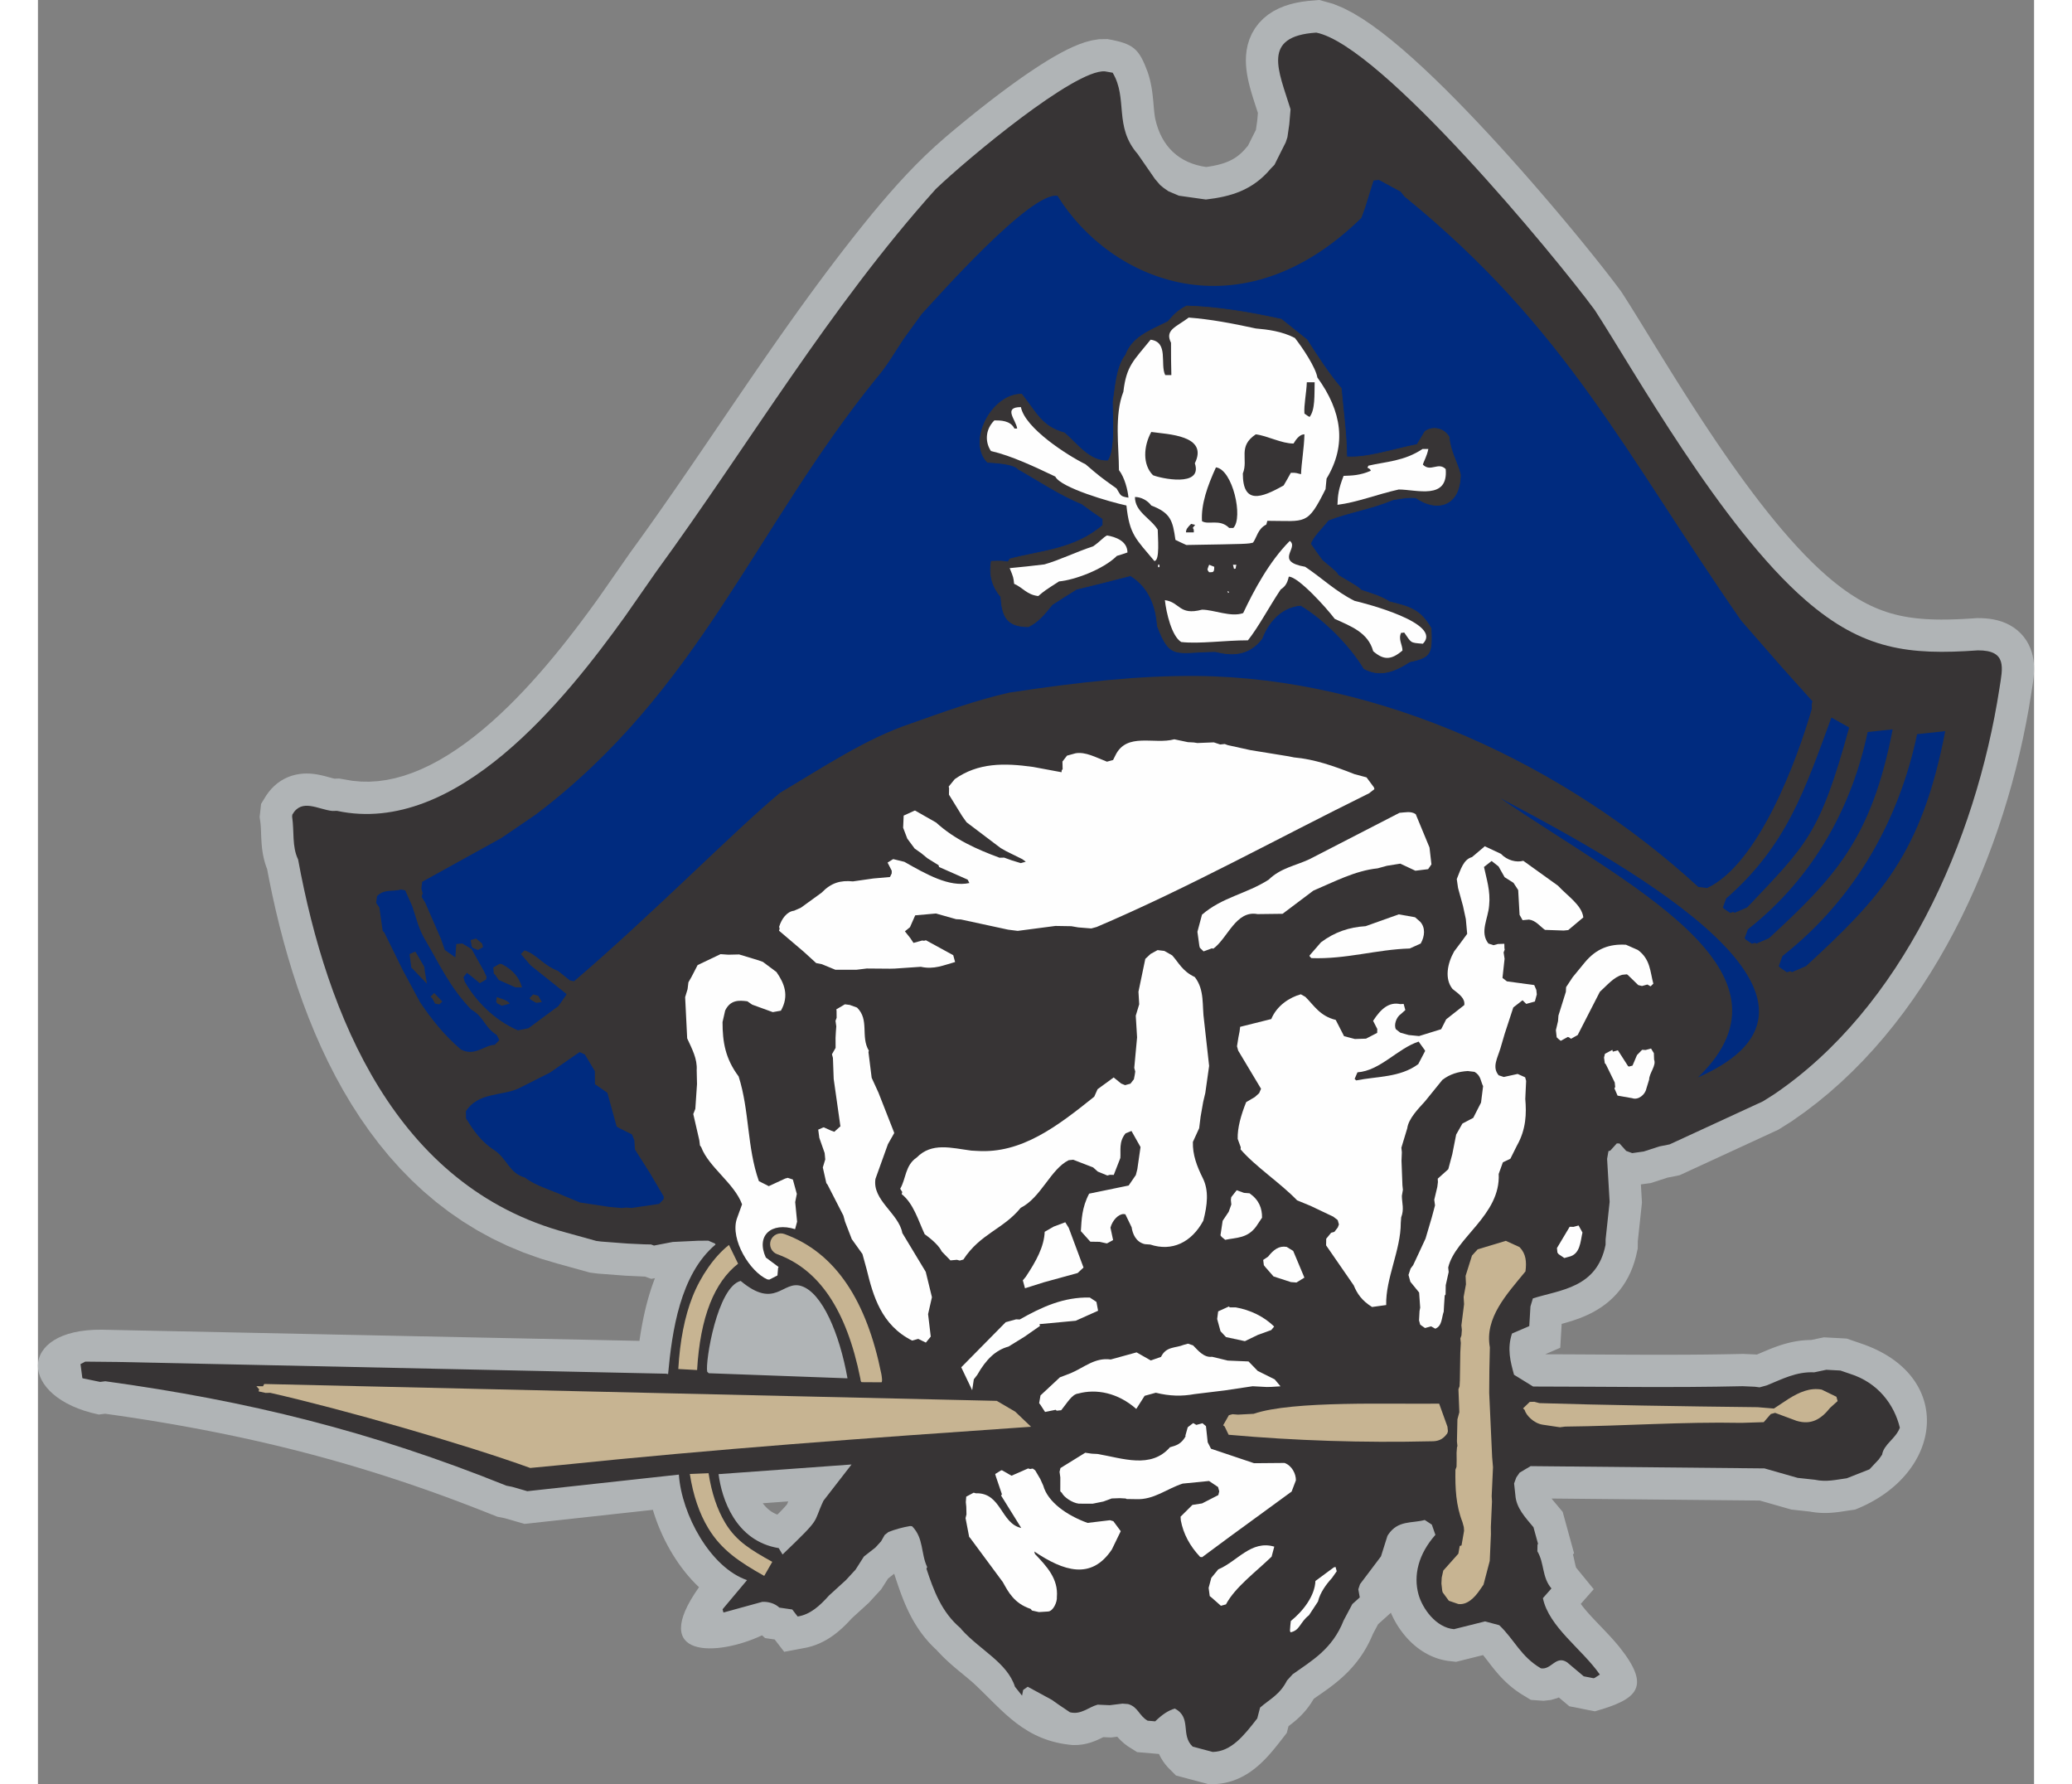 <?xml version="1.0" encoding="UTF-8"?>
<!DOCTYPE svg PUBLIC "-//W3C//DTD SVG 1.1//EN" "http://www.w3.org/Graphics/SVG/1.1/DTD/svg11.dtd">
<!-- Creator: CorelDRAW -->
<svg xmlns="http://www.w3.org/2000/svg" xml:space="preserve" width="7.848in" height="6.757in" version="1.1" style="shape-rendering:geometricPrecision; text-rendering:geometricPrecision; image-rendering:optimizeQuality; fill-rule:evenodd; clip-rule:evenodd"
viewBox="0 0 7847.73 7013.75"
 xmlns:xlink="http://www.w3.org/1999/xlink"
 xmlns:xodm="http://www.corel.com/coreldraw/odm/2003">
 <rect x="0" y="0" width="7847.73" height="7013.75" fill="#808080" stroke="none"/>
 <defs>
  <style type="text/css">
   <![CDATA[
    .str0 {stroke:#373435;stroke-width:3.02;stroke-miterlimit:2.613}
    .fil2 {fill:#FEFEFE}
    .fil1 {fill:#373435}
    .fil3 {fill:#C7B492}
    .fil0 {fill:#B0B4B6}
    .fil4 {fill:#002B7F}
    .fil5 {fill:#C7B492;fill-rule:nonzero}
   ]]>
  </style>
 </defs>
 <g id="Layer_x0020_1">
  <g id="_2008383214880">
   <path class="fil0" d="M4796.29 443.94l-2.58 30.39 -5.22 35.92 -0.2 0.61 -14.62 28.98 -16.73 33.54 -3.29 3.36 -8.35 9.76 -4.36 4.81 -4.32 4.48 -4.29 4.2 -4.31 3.95 -4.3 3.72 -4.26 3.45 -4.29 3.27 -4.33 3.09 -4.31 2.88 -4.42 2.76 -4.48 2.62 -4.57 2.5 -4.63 2.35 -4.75 2.25 -4.92 2.17 -5.06 2.08 -5.18 1.97 -5.31 1.87 -5.47 1.79 -5.71 1.72 -5.88 1.64 -6.02 1.55 -6.24 1.47 -6.46 1.41 -6.57 1.32 -6.78 1.25 -7.03 1.18 -7.19 1.12 -7.12 1c-105.91,-14.95 -175.65,-80.19 -199.83,-188.37l-1.19 -6.3 -1.1 -6.88 -1 -7.38 -0.92 -7.92 -0.87 -8.61 -0.85 -9.16 -0.84 -9.65 -0.9 -10.32 -1.01 -10.94 -1.18 -11.53 -1.43 -12.15 -1.76 -12.7 -2.17 -13.31 -2.7 -13.83 -3.28 -14.28 -4.02 -14.78 -4.84 -15.19c-34.03,-91.67 -54.98,-111.35 -157.97,-129.47l-33.12 0.54 -29.05 4.68 -26.18 7.06 -24.68 8.73 -24.02 10.12 -23.87 11.36 -24.03 12.54 -24.34 13.64 -24.74 14.69 -25.13 15.65 -25.49 16.52 -25.8 17.3 -26.09 18.03 -26.27 18.64 -26.39 19.16 -26.42 19.59 -26.36 19.92 -26.19 20.14 -25.93 20.27 -25.58 20.3 -25.13 20.22 -24.56 20.03 -23.9 19.75 -23.15 19.36 -22.3 18.89c-107.7,92.4 -195.95,190.18 -286.92,300.04l-37.56 46.3 -37.02 46.54 -36.51 46.77 -36.02 46.96 -35.6 47.16 -35.18 47.32 -34.8 47.48 -34.45 47.61 -34.12 47.73 -33.84 47.81 -33.58 47.9 -33.37 47.97 -33.16 48.03 -33 48.05 -32.86 48.07 -32.77 48.06 -32.69 48.05 -32.66 48.01 -32.64 47.96 -32.68 47.9 -32.72 47.83 -32.8 47.7 -32.91 47.6 -33.06 47.47 -33.22 47.33 -33.43 47.16 -33.66 46.99 -34.84 48.05 -123.31 176.88 -21.54 29.81 -23.01 31.39 -24 32.23 -24.98 32.92 -25.91 33.46 -26.81 33.82 -27.68 34.04 -28.53 34.11 -29.31 34.01 -30.06 33.75 -30.76 33.33 -31.43 32.75 -32.04 32.02 -32.6 31.12 -33.1 30.06 -33.56 28.85 -33.94 27.51 -34.25 25.98 -34.49 24.33 -34.67 22.53 -34.77 20.61 -34.78 18.57 -34.71 16.42 -34.61 14.19 -34.42 11.88 -34.19 9.51 -33.97 7.09 -33.77 4.64 -33.62 2.14 -33.58 -0.43 -33.67 -3.08 -51.14 -8.85 -19.33 0.45 -1.38 -0.31 -3.27 -0.78 -3.81 -0.97 -4.31 -1.15 -4.94 -1.36 -5.51 -1.52 -5.95 -1.63 -6.46 -1.72 -7.05 -1.8 -7.62 -1.81 -8.23 -1.78 -8.82 -1.66 -9.61 -1.51 -10.33 -1.2 -11.04 -0.81 -11.9 -0.26 -12.78 0.45 -13.61 1.4 -14.18 2.49 -14.61 3.77 -15.04 5.25 -14.92 6.8 -14.44 8.21 -13.71 9.59 -12.76 10.74 -11.64 11.73 -10.37 12.31 -9.15 12.77 -20.78 33.76 -3.4 30.69 -0.22 1.97 -0.13 1.22 -0.08 0.66 -1.95 17.08 2.85 20.36 0.42 3.48 0.39 3.68 0.34 3.86 0.32 4.07 0.28 4.23 0.26 4.44 0.23 4.7 0.23 4.92 0.2 5.04 0.21 5.21 0.2 5.47 0.23 5.75 0.25 5.87 0.29 6.06 0.34 6.36 0.43 6.61 0.51 6.7 0.61 6.98 0.75 7.26 0.9 7.35 1.05 7.58 1.28 7.91 1.49 8.11 1.76 8.29 2 8.38 2.31 8.58 2.65 8.77 3.01 8.91 3.36 8.94 0.24 0.58 8.63 44.88 12.44 59.85 13.5 60.1 14.61 60.25 15.77 60.32 17 60.27 18.27 60.14 19.59 59.91 20.99 59.58 22.43 59.15 23.94 58.62 25.5 58 27.14 57.28 28.82 56.43 30.57 55.5 32.39 54.46 34.3 53.31 36.24 52.04 38.26 50.65 40.33 49.12 42.48 47.5 44.68 45.71 46.91 43.79 49.2 41.74 51.53 39.54 53.89 37.2 56.26 34.7 58.64 32.06 61.01 29.29 63.4 26.4 65.78 23.37 66.08 19.64 128.42 35.57 31.12 3.96 85.59 6.52 23.6 1.77 69.82 3.25 6.44 0.12 24.83 9.11 14.53 -2.79 -3.08 7.83 -7.18 19.78 -6.64 19.79 -6.15 19.84 -5.68 19.85 -5.23 19.8 -4.81 19.71 -4.43 19.63 -4.06 19.53 -3.73 19.38 -3.42 19.22 -3.13 19.06 -2.85 18.83 -0.6 4.24 -2113.96 -43.85c-334.79,-3.41 -330.35,267.24 -11.58,333.44l24.76 -3.14 35.23 4.95 51.18 7.5 50.74 7.76 50.34 8.03 49.95 8.3 49.58 8.59 49.25 8.88 48.94 9.19 48.66 9.49 48.38 9.82 48.14 10.15 47.93 10.5 47.75 10.84 47.58 11.21 47.44 11.57 47.33 11.97 47.25 12.35 47.18 12.75 47.13 13.16 47.13 13.59 47.14 14.01 47.16 14.46 47.24 14.91 47.32 15.38 47.44 15.85 47.57 16.33 47.73 16.82 47.92 17.34 48.13 17.84 48.36 18.37 48.61 18.91 60.16 23.95 28.66 5.67 78.27 22.54 504.82 -55.23 2.02 6.93 6.25 19.33 6.84 19.22 7.36 19.06 7.92 18.94 8.47 18.8 9.01 18.6 9.53 18.38 10.06 18.14 10.61 17.92 11.15 17.61 11.64 17.25 12.19 16.91 12.77 16.57 13.34 16.13 13.88 15.66 14.48 15.18 13.82 13.41c-201.39,283.62 73.15,271.91 247.72,189.16l12.15 10.85 37.6 5.46 37.4 48.54 89.88 -16.98 17.33 -4.53 16.65 -5.6 15.78 -6.47 14.9 -7.2 14.05 -7.79 13.2 -8.27 12.39 -8.6 11.6 -8.84 10.87 -8.95 10.2 -9.02 9.68 -9.07 9.17 -9.07 8.68 -8.96 8.24 -8.83 3.32 -3.67 66.55 -60.64 48.8 -53.03 27.27 -42.73 23.88 -18.64 9.22 27.94 2.77 8.29 2.85 8.42 2.94 8.54 3.02 8.62 3.15 8.8 3.27 8.89 3.37 8.94 3.51 9.05 3.69 9.19 3.82 9.21 3.99 9.27 4.19 9.39 4.39 9.44 4.58 9.46 4.81 9.51 5.03 9.53 5.29 9.59 5.56 9.61 5.82 9.59 6.09 9.57 6.4 9.56 6.68 9.49 7.01 9.44 7.31 9.37 7.67 9.31 8 9.2 8.35 9.07 8.67 8.92 9.03 8.78 6.74 6.18 1.62 2.26 5.85 5.85 6.53 6.99 9.15 9.36 9.14 8.97 9.1 8.59 8.99 8.21 8.9 7.9 8.78 7.6 8.58 7.28 8.38 7 8.2 6.78 7.93 6.5 7.64 6.27 7.39 6.08 7.1 5.89 6.76 5.68 6.42 5.5 6.03 5.28 5.65 5.1c113.89,106.42 196.82,223.77 387,240.11l20.03 -0.34 18.88 -2.14 17.27 -3.55 15.39 -4.42 13.39 -4.81 11.63 -4.83 9.85 -4.55 8.07 -3.93 5.09 -2.54 30.53 1.34 24.73 -3.04 5.62 6.36 9.78 9.95 11.82 10.54 13.82 10.48 36.81 23.21 86.12 7.33 1.01 2.35 6.63 12.83 7.83 12.74 9.04 12.49 10.19 11.98 31.96 32.18 131.01 34.84 29.65 -1.48 13.05 -1.31 12.91 -1.98 12.7 -2.61 12.41 -3.23 12.01 -3.76 11.58 -4.26 11.29 -4.74 10.88 -5.19 10.39 -5.49 9.87 -5.76 9.53 -6.03 9.15 -6.29 8.71 -6.41 8.33 -6.55 8.06 -6.72 7.7 -6.81 7.35 -6.81 7.09 -6.89 6.86 -6.93 6.62 -6.96 6.38 -6.93 6.21 -6.95 6.08 -6.99 5.9 -6.97 5.74 -6.9 5.6 -6.88 5.51 -6.85 5.43 -6.86 5.3 -6.74 5.21 -6.68 21.09 -27.13 6.95 -26.66 0.38 -0.29 8.06 -6.15 8.86 -6.97 9.57 -7.9 10.08 -8.88 10.43 -9.9 10.59 -11.01 10.62 -12.18 10.41 -13.32 9.99 -14.35 9.12 -14.83 2.61 -2.86 1.85 -1.3 6.63 -4.61 6.88 -4.77 7.08 -4.91 7.29 -5.07 7.48 -5.24 7.72 -5.47 7.9 -5.7 8.01 -5.88 8.14 -6.13 8.31 -6.41 8.41 -6.7 8.5 -6.99 8.53 -7.29 8.65 -7.67 8.68 -8.07 8.63 -8.37 8.57 -8.75 8.55 -9.15 8.47 -9.57 8.32 -9.94 8.21 -10.39 8.06 -10.85 7.85 -11.27 7.6 -11.66 7.35 -12.08 7.1 -12.54 6.79 -12.95 6.45 -13.31 6.13 -13.73 2.65 -6.47 20.6 -38.74 50.26 -45.13 2.62 6.07 4.05 8.72 4.31 8.64 4.57 8.58 4.85 8.55 5.13 8.49 5.43 8.46 5.78 8.46 6.03 8.31 6.35 8.23 6.74 8.22 7.09 8.12 7.39 7.93 7.83 7.85 8.25 7.72 8.66 7.52 9.09 7.3 9.54 7.06 10.05 6.8 10.62 6.51 11.04 6.08 11.59 5.68 12.17 5.2 12.68 4.64 13.16 3.99 13.61 3.29 14.05 2.54 33.54 3.95 106.17 -26.54 0.73 0.88 3.68 4.55 3.78 4.78 3.92 5.02 4.05 5.23 4.21 5.47 4.37 5.68 4.58 5.92 4.77 6.12 5 6.33 5.26 6.53 5.52 6.69 5.79 6.83 6.11 7 6.44 7.1 6.76 7.17 7.12 7.23 7.51 7.28 7.87 7.27 8.27 7.23 8.64 7.15 9.09 7.11 9.43 6.93 9.81 6.78 10.23 6.62 35.02 21.18 49.43 3.57 29.13 -3.23 25.18 -7.2 6.21 -2.74 41.15 34.68 100.33 19.87c170.74,-47.9 221.48,-95.97 96.95,-252.47l-9.17 -11.06 -9.2 -10.69 -9.2 -10.39 -9.18 -10.1 -9.13 -9.84 -9.05 -9.61 -8.9 -9.35 -8.77 -9.16 -8.61 -8.97 -8.38 -8.75 -8.13 -8.56 -7.88 -8.38 -7.56 -8.18 -7.26 -8.01 -6.89 -7.8 -6.51 -7.6 -6.1 -7.37 -5.64 -7.11 -5.18 -6.86 -1.44 -2.01 50.91 -57.73 -69.03 -84.37 -0.07 -0.16 -0.33 -0.89 -0.42 -1.24 -0.51 -1.62 -0.59 -2.05 -0.65 -2.42 -0.69 -2.79 -0.76 -3.23 -0.85 -3.78 -0.93 -4.2 -0.98 -4.55 -1.08 -4.98 -1.17 -5.33 -1.35 -5.89 -1.51 -6.27 -0.78 -3.04 4.38 -4.37 -44.69 -162.62 -23.85 -28.53 -6.14 -7.28 -5.66 -6.74 -5.13 -6.2 -3.08 -3.84 818.76 7.95 124.25 35.44 73.21 7.96 6.61 1.25 14.04 1.99 13.71 1.33 13.33 0.73 12.81 0.18 12.26 -0.27 11.62 -0.65 11.05 -0.92 10.4 -1.14 9.68 -1.24 9.04 -1.3 8.44 -1.28 7.87 -1.24 7.27 -1.13 6.72 -1.01 22.22 -3.07c350.42,-138.1 395.1,-530.18 19.9,-654.22l-52.95 -18.15 -89.77 -4.82 -49.67 10.46 -2.46 -0.01 -10.08 0.25 -9.85 0.53 -9.73 0.78 -9.57 1.04 -9.38 1.26 -9.16 1.47 -8.9 1.64 -8.77 1.82 -8.64 2 -8.31 2.11 -8.12 2.21 -7.98 2.34 -7.8 2.43 -7.48 2.47 -7.25 2.49 -7.19 2.58 -6.96 2.6 -6.67 2.57 -6.59 2.59 -6.45 2.62 -6.24 2.57 -5.98 2.5 -5.83 2.45 -5.73 2.44 -5.6 2.38 -5.34 2.28 -5.2 2.2 -5.08 2.14 -0.88 0.36 -54.81 -2.4 -29.82 0.64 -25.51 0.5 -25.5 0.44 -25.48 0.38 -25.52 0.32 -25.52 0.29 -25.51 0.22 -25.51 0.19 -25.53 0.13 -25.53 0.1 -25.56 0.06 -25.56 0.04 -25.57 -0 -25.6 -0.02 -25.6 -0.05 -25.58 -0.07 -25.63 -0.1 -25.69 -0.11 -51.28 -0.26 -51.39 -0.29 -25.74 -0.15 -25.74 -0.14 -25.75 -0.14 -25.78 -0.13 -25.82 -0.13 -25.83 -0.1 -25.85 -0.1 -25.89 -0.07 -4.47 -0.01 59.29 -25.57 5.6 -93.94 5.83 -1.57 12.42 -3.5 12.79 -3.8 13.13 -4.14 13.54 -4.58 13.81 -5.06 14.09 -5.61 14.33 -6.26 14.57 -6.98 14.74 -7.83 14.74 -8.69 14.69 -9.64 14.62 -10.69 14.35 -11.78 13.99 -12.89 13.47 -14.02 12.86 -15.14 12.07 -16.23 11.19 -17.21 10.22 -18.18 9.21 -19.02 8.15 -19.86 7.06 -20.55 5.99 -21.26 7.18 -31.89 0.29 -28.64 16.27 -151.64 -4.22 -71.56 39.85 -5.61 64.88 -21.04 47.78 -9.53 388.17 -179.01 52.53 -33.11 51.1 -36.03 48.99 -37.41 47.54 -39.15 46.12 -40.83 44.68 -42.41 43.27 -43.93 41.85 -45.36 40.46 -46.72 39.07 -48 37.7 -49.23 36.32 -50.35 34.98 -51.43 33.63 -52.43 32.31 -53.36 30.98 -54.23 29.68 -55.03 28.38 -55.76 27.08 -56.43 25.8 -57.03 24.53 -57.58 23.26 -58.05 22.01 -58.47 20.74 -58.81 19.51 -59.11 18.26 -59.33 17.03 -59.49 15.8 -59.58 14.58 -59.63 13.36 -59.6 12.15 -59.52 10.94 -59.37 9.6 -58.44 1.2 -7.65 1.15 -7.15 1.19 -7.47 1.22 -7.81 1.22 -8.13 1.18 -8.49 1.11 -8.94 0.99 -9.34 0.81 -9.82 0.55 -10.31 0.23 -10.86 -0.22 -11.58 -0.82 -12.25 -1.58 -13.05 -2.53 -13.67 -3.73 -14.5 -5.27 -15.16 -6.9 -15.39 -8.73 -15.32 -10.6 -14.92 -12.34 -13.94 -13.66 -12.54 -14.72 -10.94 -15.46 -9.31 -15.81 -7.59 -15.74 -6.02 -15.7 -4.65 -15.57 -3.49 -15.5 -2.48 -15.4 -1.62 -15.41 -0.87 -18.28 -0.27 -29.79 2 -23.45 1.35 -22.77 1.08 -22.11 0.77 -21.49 0.46 -20.87 0.13 -20.26 -0.22 -19.7 -0.59 -19.17 -0.95 -18.64 -1.34 -18.16 -1.72 -17.72 -2.14 -17.32 -2.55 -16.96 -2.99 -16.66 -3.44 -16.42 -3.91 -16.23 -4.39 -16.04 -4.89 -15.96 -5.44 -15.95 -6.02 -15.97 -6.62 -16.02 -7.27 -16.15 -7.95 -16.34 -8.7 -16.57 -9.47 -16.78 -10.27 -17.07 -11.12 -17.4 -12.05 -17.74 -12.97 -18.08 -13.96 -18.49 -14.97 -18.61 -15.79 -28.55 -25.59 -28.63 -27.3 -28.96 -29.16 -29.19 -30.89 -29.37 -32.47 -29.44 -33.9 -29.46 -35.18 -29.41 -36.34 -29.33 -37.34 -29.15 -38.2 -28.95 -38.92 -28.7 -39.53 -28.4 -39.97 -28.05 -40.28 -27.65 -40.45 -27.22 -40.51 -26.75 -40.41 -26.23 -40.18 -25.67 -39.82 -25.08 -39.35 -24.45 -38.72 -23.76 -37.96 -23.06 -37.09 -22.32 -36.11 -21.56 -34.97 -20.73 -33.71 -19.88 -32.33 -19.03 -30.88 -18.15 -29.27 -17.22 -27.57 -16.31 -25.79 -17.43 -27.1 -19.23 -25.74 -19.82 -25.97 -22.44 -28.89 -24.94 -31.63 -27.29 -34.15 -29.47 -36.44 -31.5 -38.5 -33.37 -40.33 -35.08 -41.89 -36.59 -43.2 -37.95 -44.27 -39.14 -45.11 -40.18 -45.68 -41.02 -46.01 -41.71 -46.1 -42.24 -45.94 -42.61 -45.52 -42.8 -44.87 -42.84 -43.98 -42.74 -42.85 -42.49 -41.48 -42.09 -39.89 -41.58 -38.05 -40.96 -36.04 -40.29 -33.78 -39.53 -31.34 -38.84 -28.72 -38.26 -25.94 -37.99 -22.96 -38.26 -19.8 -39.54 -16.23 -54.33 -15.09 -45.19 3.9 -24.08 3.18 -23.35 4.35 -22.76 5.66 -22.25 7.19 -21.75 8.95 -21.19 11 -20.38 13.28 -19.13 15.67 -17.37 17.94 -15.09 19.9 -12.37 21.18 -9.56 21.87 -6.81 21.87 -4.38 21.38 -2.31 20.53 -0.7 19.65 0.62 18.76 1.62 17.94 2.43 17.18 3.01 16.56 3.52 16.08 3.87 15.58 4.14 15.18 4.35 14.92 4.49 14.63 4.55 14.36 4.57 14.11 4.52 13.88 4.45 13.67 1.16 3.61zm-1859.45 5478.61l-4.02 4.41 -4.89 5.2 -5.8 6.02 -6.74 6.86 -7.71 7.73 -0.53 0.52 -4.75 -1.81 -6.26 -2.85 -5.94 -3.12 -5.65 -3.41 -5.37 -3.67 -5.18 -3.97 -5.06 -4.33 -4.9 -4.66 -4.75 -4.99 -4.63 -5.36 -4.53 -5.75 -0.48 -0.67 100.07 -7.26 -1.13 2.91 -1.36 3.45 -1.04 2.56 -0.6 1.41 -0.24 0.51 -0.38 0.55 -0.98 1.3 -1.61 2.02 -2.35 2.79 -3.19 3.61z"/>
   <path class="fil1" d="M175 5417.39l69.34 14.4 20.57 -2.61c560.99,77.19 1044.27,196.22 1577.07,410.57l22.51 4.45 59.44 17.12 595.83 -65.18c10.81,157.21 123.94,365.28 268.08,414.73l-96.23 114.63 3.49 12.72 152.69 -41.95 0 0c20.96,-1.2 48.49,4.93 67.05,22.64l0 0 50.68 7.36 21.27 27.61 0 0c49.62,-7.55 87.23,-42.22 123.29,-82.53l0 0 66.88 -60.95 37.47 -40.71 32.95 -51.63 45.07 -35.18 22.2 -24.35 14.36 -25.23 15.02 -11.73 0 0c27.5,-10.6 54.36,-17.97 84.83,-23.31 7.85,0.88 7.85,0.88 7.85,0.88 46.25,46.6 34.15,107.7 59.2,160.12 -2.69,6.82 -2.69,6.82 -2.69,6.82 27.55,83.66 59.09,170.78 134.18,233.78 4.77,6.29 4.77,6.29 4.77,6.29 74.1,81.52 178.35,128.9 209.01,223.87l0 0 27.84 34.93 4.46 -22.51 17.85 -12.51 94.74 51.51 26.4 18.6 44.8 30.26 0 0c44,10.72 72.11,-19.81 108.87,-29.91l0 0 47.71 2.1 50.01 -6.14 21.73 1.63 0 0c39.37,10.47 43.04,45.95 77.28,65.43l0 0 29.58 2.52 0 0c26.44,-25.51 50.58,-42.79 77.44,-50.17 67.71,36.14 20.9,103.73 69.98,149.55l0 0 78.74 20.94 0 0c72.52,-1.68 121.27,-62.21 175.15,-131.76l0 0 11.1 -42.58 0 0c38,-33.25 77.45,-50.17 106.02,-106.68l0 0 22.2 -24.35 0 0c72.43,-51.83 155.67,-97.51 200.34,-211.66l0 0 34.09 -64.11 29.27 -26.29 -5.72 -31.88 6.65 -20.07 82.48 -109.33 25.18 -79.9 0 0c3.07,-5.41 3.07,-5.41 3.07,-5.41 38.86,-57.81 92.89,-43.77 143.79,-57.75l0 0 27.81 18.21 14.09 40.23 0 0c-67.24,76.25 -87.01,159.23 -66.42,234.16 14.76,53.72 67.76,130.39 139.4,136.56l0 0 122.36 -30.58 55.84 15.07 0 0c59.64,56.6 83.95,122.9 163.63,169.43 41.42,6.87 58.54,-52.57 102.96,-23.72l0 0 65.3 55.04 38.59 7.64 0 0c4.24,-1.17 4.24,-1.17 4.24,-1.17l0 0 20.68 -13.28 0 0c-70.27,-100.81 -200.32,-186.72 -223.93,-300.35l0 0 33.62 -38.12 0 0c-38.02,-44.29 -27.19,-98.97 -55.32,-145.98l0 0 0.47 -25.97 0 0c2.05,-3.61 2.05,-3.61 2.05,-3.61l0 0 -17.87 -65.03 0 0c-31.83,-38.4 -67.91,-75.62 -71.22,-126.4l0 0 -4.97 -45.77 8.7 -23.68 13.08 -18.8 43.16 -25.54 919.32 8.93 130.33 37.17 67.4 7.33 0 0c46.82,9.94 83.58,-0.16 126.14,-5.77l0 0 89.18 -35.14 36.45 -38.9 13.08 -18.8 0 0c6.86,-41.42 52.99,-61.7 69.76,-105.84 -21.65,-89.84 -85.21,-177.29 -196.64,-212.06l0 0 -36.93 -12.66 -55.56 -2.98 -47.43 9.99 0 0c-70.86,-3.33 -127.77,27.5 -186.62,51.28l0 0 -28.28 7.77 -18.91 -2.41 -47.71 -2.09c-275.29,6.38 -548.58,1.46 -823.76,1.3l-75.06 -46.28 0 0c-13.98,-50.9 -27.97,-101.8 -8.02,-162.01l0 0 67.97 -29.32 4.62 -77.29 9.58 -31.53 0 0c107.7,-34.15 251.97,-40.34 285.72,-210.79l0 0 0.22 -21.34 15.8 -147.27 -9.97 -169.08 5.35 -30.36 0 0c7.07,-1.95 7.07,-1.95 7.07,-1.95l0 0 25.67 -28.34 10.67 0.11 26.29 29.27 23.68 8.7 45.38 -6.39 61.43 -19.92 40.36 -8.04 367.07 -169.28 42.77 -26.96 0 0c502.13,-339.78 793.65,-992.73 886.94,-1596.78 12.24,-79.3 31.13,-149.31 -84.74,-148.72 -271.72,19.25 -451.88,-1.58 -677.46,-197.21 -333.26,-288.99 -677.26,-907.43 -828.97,-1140.52l0 0c-156.36,-212.32 -840.48,-1040.07 -1094.84,-1090.44l0 0c-217.47,14.17 -147.94,149.38 -101.15,301.48l-5.03 59.16 -7.36 50.68 -6.65 20.07 -18.7 37.07 -25.49 51.1 -14.25 14.56 0 0c-71.98,86.68 -159.63,110.76 -255.41,121.88l0 0 -105.99 -14.97 -41.31 -17.54 -18.8 -13.08 -13.78 -11.41 -20.11 -23.37 -68.08 -98.37 0 0c-94.89,-108.67 -37.46,-217.64 -98.47,-319.62l-30.36 -5.34 0 0c-117.78,-9.09 -539.64,342.39 -665.11,462.52 -419.47,467.49 -730.19,998.17 -1098.41,1503.02l0 0 -123.25 176.79 0 0c-233.04,324.35 -662.58,865.17 -1132.61,764.31l-18.13 0.42 0 0c-56.33,-5.81 -120.33,-50.57 -157.24,14.31 -0.88,7.85 -0.88,7.85 -0.88,7.85 8.86,59.91 -1.19,117.41 23.46,168.41l0 0c113.2,613.5 382.38,1286.17 1053.77,1466.66l0 0 118.49 32.82 18.91 2.41 82.31 6.27 21.74 1.63 66.23 3.09 25.97 0.46 11.84 4.35 73.65 -14.15 100.55 -4.82 39.48 -0.21 25.87 11.14 2.3 4.12c-139.09,116.99 -171.06,341.56 -186.45,509.21l-7.56 -1.6 -2155.78 -46.14 -128.08 -1.3 -18.63 9.68 6.92 52.84 0.77 2.82zm2462.39 -19.71c0,0 0,0 0,0l0 0 545.38 19.98c-31.12,-174.67 -99.24,-336.43 -181.4,-362.7 -74.4,-23.79 -101.5,94.41 -238.65,-20.15l0 0c-91.78,23.43 -140.01,318.2 -131.52,356.96l6.19 5.91zm275.01 687.43l15.04 25.07c157.83,-151.5 116.43,-116.78 160.85,-211.45l110.4 -142.35 -522.86 37.94c12.13,94.3 65.13,262.71 236.57,290.8z"/>
   <path class="fil2" d="M3672.95 5464.38l0 0 6.47 -42.83 13.47 -17.39 0 0c34.86,-61.28 72.09,-97.35 122.98,-111.34l0 0 62.42 -38.44 61.26 -42.68 -1.94 -7.07 142.33 -13.26 88.02 -39.38 -6.5 -34.71 -26.01 -17.18 0 0c-102.49,-2.25 -187.68,36.36 -275.79,86.42l0 0 -13.89 -0.74 -41 11.27 -174.81 177.27 0 0 43 90.06z"/>
   <path class="fil3" d="M867.32 5468.93l27.53 6.12 18.13 -0.42 0 0c288.57,65.5 763.64,201.74 1022.36,295.37l0 0 118.54 -11.29c608.95,-62.95 1195.72,-105.63 1850.57,-150.67l-62.37 -59.37 -72.48 -42.43 -2879.84 -66.29 0 0 -5.12 9.01 -25.98 -0.46 10.96 12.19 -2.3 8.24z"/>
   <path class="fil4" d="M1361.55 3665.13l72.42 147.35 68.4 127.18 0 0c43.46,64.09 92.96,128.03 160.45,185.51 55.09,28.96 91.01,-17.41 133.31,-18.38l0 0 17.71 -18.55 -10.07 -20.04 0 0c-51.63,-32.95 -48.23,-70.38 -100.49,-100.11 -85.3,-89.08 -125.46,-179.93 -179.51,-271.51 -27.35,-44.19 -37.34,-91.62 -52.21,-134.67l0 0 -27.77 -62.31 -16.08 -3.19 0 0c-33.93,9.32 -66.23,-3.09 -94.72,26.03l0 0 -3.29 26.75 12.51 17.85 13.16 92.18 6.18 5.9z"/>
   <path class="fil1" d="M1474.09 3809.06l55.4 57.76 -7.8 -44.99 -3 -21.98 -34.45 -58.96 0 0c-7.07,1.94 -7.07,1.94 -7.07,1.94l0 0 -16.19 7.49 6.92 52.84 6.19 5.9z"/>
   <polygon class="fil1" points="1549.66,3923.62 1561.53,3944.69 1577.61,3947.88 1589.81,3936.92 1557.72,3903.16 1543.48,3917.72 "/>
   <path class="fil4" d="M1687.39 4402.75c22.57,37.89 57.52,87.6 106.96,118.1 52.4,35.78 56.49,89.39 120.96,108.18 37.35,30.79 108.24,50.85 153.54,71.85l0 0 61.78 25.6 114.22 17.27 49.9 4.53 17.74 -1.83 21.73 1.62 108.11 -16.02 17.71 -18.55 0.11 -10.67 -54.05 -91.59 -59.07 -93.24 -2.25 -35.88 -9.43 -23.26 -47.5 -23.44 -12.62 -7.18 -32.63 -118.76 -3.88 -14.14 -48.8 -33.73 -0.48 -51.56 -39.22 -65.25 -20.85 -9.48 -116.22 80.59 -125.51 63.38 0 0c-67.97,29.32 -155.83,13.93 -205.32,88.35l0 0 0.7 30.21 4.38 4.88z"/>
   <path class="fil4" d="M1508.79 3525.84l13.67 22.09 62 142.62 14.87 43.05 41.59 29.63 3.76 -52.73 23.78 -1.98 36.44 21.92 47.87 85.68 10.85 22.87 -1.52 11.07 -24.92 14.44 -33.36 -27.32 -17.39 -13.47 -13.47 17.38 4.66 16.97 0 0c41.55,73.73 114.48,151.01 209.33,191.85l0 0 41.77 -8.44 45.46 -33.78 72.04 -53.25 31.68 -45.2 0 0c-0.78,-2.83 -0.78,-2.83 -0.78,-2.83l0 0 -140.25 -112 -38.02 -44.29 0 0c3.46,-3.99 3.46,-3.99 3.46,-3.99l0 0 10.78 -10.56 0 0c48.38,15.6 70.32,56.7 131.71,80.89l0 0 46.75 37.33 16.08 3.19 0 0c300.52,-256.18 638.41,-599.49 810.53,-741.21 172.63,-102.17 336.89,-212.69 513.73,-271.91 133,-47.19 256.11,-91.66 386.31,-121.35 280.04,-42.63 516.17,-67.64 739.4,-65.5 717.16,6.89 1448.24,349.79 1970.22,829.34l0 0 34.6 4.18 0 0c202.75,-94.55 354.35,-504.83 411.58,-704.56l-0.42 -18.14 2.94 -11.45 -120.49 -134.15 -159.67 -182.68 0 0c-456.35,-656.89 -685.9,-1148.61 -1323.04,-1666.37l0 0 -16.11 -19.9 -85.73 -46.39 0 0c-2.83,0.78 -2.83,0.78 -2.83,0.78l0 0 -17.74 1.83 -33.1 106.41 -14.71 40.54 0 0c-474.35,465.14 -986.79,249.85 -1194.67,-86.85 -105.57,-17.39 -471.97,398.26 -533.81,464.46l-71.7 98.77 0 0c-33.34,50.22 -65.12,106.08 -106.69,154l0 0c-480.48,593.01 -696.98,1229.69 -1339.64,1715.27l0 0 -134.46 91.68 -311.51 172.27 -3.29 26.75 5.83 21.21 -2.83 0.78 -1.52 11.06z"/>
   <polygon class="fil1" points="1709.77,3726.06 1730.23,3734.12 1749.88,3722.64 1746,3708.5 1722.43,3689.13 1701.22,3694.96 1705,3719.77 "/>
   <path class="fil1" d="M1806.24 3944.36l17.63 8.84 31.1 -8.55 0 0c-11.73,-15.02 -35.65,-19.1 -51.1,-25.49l0 0 -2.41 18.91 4.77 6.29z"/>
   <path class="fil1" d="M1798.31 3832.5l12.9 19.26 65.77 29.06 25.98 0.46 0 0c-10.49,-38.17 -33.95,-68.21 -80.03,-92.05 -7.85,-0.89 -7.85,-0.89 -7.85,-0.89l0 0 -24.92 14.45 1.98 23.79 6.18 5.9z"/>
   <polygon class="fil1" points="1937.51,3929.58 1959.14,3941.88 1981.12,3938.88 1966.67,3913.96 1946.98,3908.73 1932.74,3923.28 "/>
   <path class="fil2" d="M2607.54 4508.77c29.22,78.65 130.28,142.11 160.66,224.99l0 0 -20.72 57.39 0 0c-26.32,80.81 51.66,207.78 120.04,237.67 7.85,0.88 7.85,0.88 7.85,0.88l0 0 31.99 -16.39 2.52 -29.58 0 0c2.04,-3.6 2.04,-3.6 2.04,-3.6l0 0 -50.24 -37.26c-39.79,-86.97 22.1,-140.32 115.03,-111.49l7.92 -29.37 -7.48 -77.01 6.37 -32.16 -15.54 -56.55 -20.07 -6.65 -9.89 2.72 -64.76 29.96 -38.87 -19.73 0 0c-47.19,-133.01 -36.66,-277.3 -79.61,-411.48 -52.86,-70.62 -63.27,-136.18 -63.29,-213.73l0 0 10.33 -45.41 0 0c20.36,-42.09 54.19,-40.73 87.37,-36.17l0 0 18.8 13.08 81.07 29.43 31.88 -5.72 0 0c33.83,-59.47 12.78,-108.43 -17.4,-151.84l0 0 -53.57 -40.02 -16.85 -6.01 -76.3 -23.13 -42.31 0.98 -30.99 -2.13 -90.06 42.99 -23.83 46.08 -12.31 21.63 -3.29 26.75 -9.59 31.53 8.02 162.01 0 0c19.12,41.88 40.27,80.17 37.4,125.04l0 0 1.26 54.39 -6.63 97.62 -8.06 20.46 23.73 102.96 2.61 20.57 4.77 6.28z"/>
   <path class="fil2" d="M3104.32 4656.61l62.21 121.27 6.61 24.04 26.49 68.75 41.9 58.43 16.71 60.8 0 0c25.14,102.57 57,218.5 178.63,279.35l0 0 24.04 -6.6 29.86 14.6 19.37 -23.57 -10.58 -88.32 15.18 -66.51 -24.37 -99.74 -92.1 -152.59 0 0c-13.52,-76.87 -118.93,-128.5 -105.59,-212.75l0 0 49.12 -136.66 24.61 -43.26 0 0c-1.16,-4.24 -1.16,-4.24 -1.16,-4.24l0 0 -60.86 -155.1 -26.6 -58.07 -12.66 -101.43 0 0c1.66,-5.02 1.66,-5.02 1.66,-5.02 -33.67,-56.13 3.25,-121.01 -46.61,-169.65l0 0 -28.69 -10.35 -18.91 -2.41 -34.04 19.99 0 0c1.16,4.24 1.16,4.24 1.16,4.24l0 0 0.31 28.8 -4.35 11.84 3 21.98 -1.63 21.73 -1.24 23.15 0.2 39.48 0 0c-2.05,3.61 -2.05,3.61 -2.05,3.61l0 0 -12.31 21.63 3.88 14.14 2.99 82.81 25.94 182.94 0 0c0.78,2.83 0.78,2.83 0.78,2.83l0 0 -24.39 21.91 -11.84 -4.35 -29.48 -13.19 0 0c-2.83,0.78 -2.83,0.78 -2.83,0.78l0 0 -19.02 8.27 4.31 32.27 20.94 59.63 2.37 25.2 -9.59 31.53 13.88 61.57 4.77 6.29z"/>
   <path class="fil2" d="M2913.65 3658.32l97.24 82.76 48.7 44.4 22.51 4.45 53.15 21.89 83.58 -0.15 39.73 -4.83 91.43 0.73 18.13 -0.42 102.99 -7.01 0 0c51.84,11.6 89.49,-6.34 134.73,-18.77l0 0 -7.38 -26.87 -107.36 -58.69 0 0c-7.07,1.94 -7.07,1.94 -7.07,1.94 -7.85,-0.89 -7.85,-0.89 -7.85,-0.89l0 0 -33.93 9.32 -12.89 -19.27 -20.88 -26.19 19.9 -16.11 20.61 -46.72 81.64 -7.23 79.13 22.36 18.52 0.99 185.89 40.16 37.81 4.81 148.23 -19.44 62.62 1.04 27.15 4.7 51.31 4.14 21.21 -5.82 0 0c362.08,-154.23 714.32,-349.84 1070.56,-525.27l0 0 21.32 -16.5 0 0c-1.94,-7.07 -1.94,-7.07 -1.94,-7.07l0 0 -29.01 -39.17 -47.6 -12.78 0 0c-81.85,-32.25 -157.51,-58.59 -236.99,-65.64l0 0 -22.51 -4.46 -149.6 -24.28 -89.03 -19.63 -11.84 -4.35 -17.74 1.83 -25.09 -8.31 -64.68 2.56 -14.28 -2.16 -23.15 -1.24 -53.26 -11.21 0 0c-79.17,21.75 -187.42,-29.09 -231.87,63.71l0 0 -8.84 17.64 -24.04 6.6 0 0c-45.94,-17.79 -83.79,-39.32 -123.12,-33.07l0 0 -33.93 9.32 -17.95 23.18 0.7 30.21 0 0c-3.47,3.99 -3.47,3.99 -3.47,3.99 -0.88,7.85 -0.88,7.85 -0.88,7.85l0 0 -112.18 -20.88 0 0c-113.83,-15.86 -215.94,-16.69 -307.62,48.04l0 0 -23.86 29.36 0 0c1.55,5.65 1.55,5.65 1.55,5.65l0 0 -0.46 25.98 52.11 84.51 17.28 24.15 120.92 91.46 13.39 10.01 21.62 12.3 63.33 31.26 13.39 10.01 -19.79 5.44 -36.55 -11.25 -28.69 -10.36 -18.13 0.42 0 0c-89.68,-33.13 -176.3,-71.68 -249.34,-138.28l0 0 -82.9 -47.17 0 0c-2.83,0.78 -2.83,0.78 -2.83,0.78l0 0 -41.88 19.11 -2.09 47.71 16.28 42.66 29.01 39.17 26.4 18.6 23.57 19.38 44.03 27.43 0 0c1.94,7.07 1.94,7.07 1.94,7.07l0 0 112.49 49.68 6.71 13.36 0 0c-78.93,17.12 -169.03,-34.14 -255.55,-83.36l0 0 -44 -10.72 -22.09 13.67 16.39 31.99 -0.11 10.67 -6.78 14.04 -65.31 5.78 -80.48 11.47 0 0c-48.49,-4.92 -85.25,5.18 -123.11,44.47l0 0 -81.16 58.8 -27.11 12.01 0 0c-28.03,3.14 -49.06,31.73 -58.65,63.26l0 0 1.94 7.07 -2.3 8.23z"/>
   <path class="fil2" d="M3665.44 6045.76l128.15 173.1 0 0c21.16,38.28 44.27,83.63 109.5,105.24 4.77,6.29 4.77,6.29 4.77,6.29l0 0 27.53 6.12 35.87 -2.25 0 0c20.96,-1.2 36.45,-38.9 34.62,-56.64 6.17,-71.64 -39.06,-120.03 -86.1,-169.45 -2.72,-9.9 -2.72,-9.9 -2.72,-9.9 115.63,77.71 224.23,113.25 305.01,-7.78l0 0 34.97 -71.95 -29.01 -39.17 -13.25 -3.96 -88.32 10.58 0 0c-81.07,-29.42 -156.27,-81.74 -174.14,-146.78l0 0 -11.62 -25.7 -20 -34.04 0 0c-9.01,-5.13 -5.55,-9.12 -19.69,-5.24 -8.23,-2.29 -8.23,-2.29 -8.23,-2.29l0 0 -65.14 28.54 -37.85 -21.53 0 0c-4.24,1.16 -4.24,1.16 -4.24,1.16l0 0 -22.09 13.67 2.72 9.9 23.66 69.52 0 0c-3.07,5.41 -3.07,5.41 -3.07,5.41l0 0 79.06 127.29 0 0c-80.79,-17.34 -77.93,-139.76 -178.87,-136.36 -8.23,-2.3 -8.23,-2.3 -8.23,-2.3l0 0 -29.16 15.62 -1.63 21.74 1.83 17.74 0.71 30.21 -3.57 14.67 14.16 73.66 4.38 4.88z"/>
   <path class="fil2" d="M3395.78 4693.61c46.75,37.33 64.62,102.36 90.44,157.61 32.19,23.09 56.93,46.7 67.38,68.16l0 0 33.89 34.78 25.2 -2.36 11.45 2.94 14.14 -3.89 0 0c66.29,-101.84 157.3,-119.24 225.42,-203.34 80.17,-40.27 117.76,-152.48 188.81,-187.2l0 0 17.74 -1.83 78.24 30.2 18.16 16.3 37.71 15.49 9.9 -2.72 15.3 0.36 25.85 -66.4 0 0c2.51,-29.58 -6.81,-63.51 20.52,-96.87l0 0 23.26 -9.43 35.61 63.2 -12.57 87.08 -5.87 22.9 -28.21 41.21 -155.41 32.05 0 0c-28.95,55.09 -29.63,102.42 -32.51,147.3l0 0 37.24 41.47 36.65 0.57 27.53 6.12 0 0c2.83,-0.78 2.83,-0.78 2.83,-0.78l0 0 22.48 -12.26 -10.38 -48.85 0 0c7.53,-27.92 29.73,-52.27 50.69,-53.47 7.85,0.89 7.85,0.89 7.85,0.89l0 0 24.65 51.01 0 0c3.78,24.81 15.93,57.96 51.69,66.39l0 0 21.73 1.62 0 0c85.31,28.26 162.01,-8.02 208.4,-93.75 16.34,-62.27 22.15,-118.61 -1.73,-166.79 -23.88,-48.18 -40.55,-92.25 -39.23,-142.79l0 0 24.71 -53.93 5.7 -45.66 10.05 -57.5 8.42 -35.77 14.97 -105.99 -19.75 -177.04 0 0c-8.86,-59.91 3.25,-121.01 -36.72,-172.37 -48.91,-23.05 -62.48,-55.82 -88.76,-85.09l0 0 -30.64 -17.43 -26.75 -3.29 -27.75 15.22 -20.54 19.33 -26.89 129.03 2.92 49.37 -13.54 44.78 5.18 85.25 -11.09 120.13 3.88 14.13 -2.16 14.28 -3.18 16.08 -13.47 17.38 -21.2 5.83 -15.45 -6.4 -29.37 -23.87 -63.31 46.29 -13.19 29.47 0 0c-144.57,115.75 -285.05,224.29 -459.96,213.05l0 0 -23.15 -1.24 0 0c-78.85,-10.27 -155.14,-33.4 -214.57,27.02 -46.23,30.95 -42.15,84.57 -65.09,122.8l0 0 8.13 12.97 -2.3 8.24z"/>
   <path class="fil2" d="M4025.54 5867.75c7.49,16.18 39.68,39.27 66.44,42.57l0 0 54.78 0.15 41.78 -8.44 33.15 -12.15 31.63 -1.09 23.15 1.24 0 0c3.6,2.05 3.6,2.05 3.6,2.05l0 0 36.65 0.57 0 0c70.86,3.34 119.64,-40.47 183.89,-61.17l0 0 103.63 -10.23 35.41 23.72 4.66 16.97 -3.57 14.67 -63.98 32.79 -37.93 5.86 -46.59 46.25 1.05 14.91 0 0c9.74,52.06 35.04,99.85 75.89,143.37 7.85,0.88 7.85,0.88 7.85,0.88l0 0 111.2 -82.25 240.65 -175.6 16.77 -44.14 0 0c0.46,-25.98 -15.93,-57.97 -44.62,-68.33l0 0 -97.09 0.83 -22.76 0.17 -169.21 -56.9 -13.03 -25.31 -6.81 -63.51 -13.78 -11.42 -24.04 6.61 -12.62 -7.18 -21.31 16.5 -9.2 32.94 0 0c0.78,2.83 0.78,2.83 0.78,2.83 -17.43,30.63 -37.22,36.07 -61.26,42.68 -75.19,86.04 -185.73,43.43 -284.65,26.51l0 0 -23.15 -1.24 -25.34 -3.69 -97.49 60.24 -3.57 14.67 3 21.99 -0.15 54.78 6.18 5.91z"/>
   <path class="fil2" d="M3941.05 5521.48l18.44 28.38 41.78 -8.44 0 0c3.99,3.47 3.99,3.47 3.99,3.47l0 0 17.74 -1.83 0 0c22.84,-27.56 41.93,-63.22 67.13,-65.58 70.69,-19.42 155.72,-3.25 227.98,60.52l0 0 32.94 -51.63 43.83 -12.05 0 0c55.45,13.66 102.77,14.34 152.01,5.37l0 0 119.18 -14.5 109.53 -16.41 55.56 2.98 18.13 -0.42 35.87 -2.26 -22.69 -27.22 -66.93 -33.3 -36.08 -37.22 -81.54 -3.44 -61.88 -14.93 0 0c-32.27,4.31 -55.73,-25.74 -74.67,-44.86l0 0 -20.07 -6.65 -16.96 4.66 0 0c-32.77,13.56 -68.53,5.15 -88.9,47.23l0 0 -40.22 14.09 -55.87 -31.78 -14.14 3.88 -87.65 24.08 0 0c-61.74,-8.89 -105.26,31.96 -157.04,53.79l0 0 -42.66 16.28 -76.25 71.13 -5.34 30.36 4.77 6.29z"/>
   <path class="fil2" d="M3880.64 5063.68l74.15 -23.41 132.9 -36.52 22.97 -21.52 -58.03 -155.88 -13.67 -22.09 -45.49 17.06 -35.45 20.39 0 0c-2.2,58.38 -33.6,115.67 -74.51,177.09l0 0 -11.42 13.78 6.6 24.03 1.95 7.07z"/>
   <path class="fil2" d="M4612.7 6278.13l38.13 33.62 19.79 -5.44 0 0c36.13,-67.71 115.88,-126.11 179.54,-187.7l0 0 10.47 -39.37 0 0c-90.97,-26.7 -145.2,58.15 -220.24,89.41l0 0 -27.33 33.36 -10.47 39.37 4.31 32.27 5.79 4.49z"/>
   <path class="fil3" d="M4665.44 5606.78l15.73 32.74c260.83,23.41 532.37,31.98 795.55,25.65l0 0c25.97,0.46 45.77,-4.97 64.36,-31.37 2.3,-8.23 2.3,-8.23 2.3,-8.23l0 0 -1.84 -17.74 -32.64 -90.59c-185.25,2.81 -576.78,-12.74 -729.37,39.96l0 0 -61.46 3.2 -21.73 -1.63 -14.14 3.88 -22.56 39.65 5.79 4.49z"/>
   <path class="fil2" d="M4924.29 6416.04c37.54,-7.28 36.45,-38.9 72.79,-67.14l0 0 35.39 -53.81 0 0c8.42,-35.77 32.92,-68.35 55.12,-92.69l0 0 18.6 -26.39 -4.66 -16.97 0 0c-7.07,1.95 -7.07,1.95 -7.07,1.95l0 0 -72.04 53.24 0 0c-2.21,58.39 -48.13,118.14 -96.67,157.32l0 0 -1.77 15.69 -1.63 21.74 1.94 7.07z"/>
   <path class="fil2" d="M4638.04 5191.6l11.27 41 21.51 22.97 74.36 16.06 51.01 -24.65 52.55 -19 11.42 -13.78 0 0c-39.68,-39.27 -93.99,-65.41 -151.49,-75.45l0 0 -22.76 0.17 0 0c-3.99,-3.46 -3.99,-3.46 -3.99,-3.46l0 0 -41.88 19.11 -3.93 29.97 1.95 7.07z"/>
   <path class="fil2" d="M4653.87 4861.87l13.79 11.42 0 0c44.6,-9.21 86.66,-5.56 121.16,-51.54l0 0 23.72 -35.41 0 0c0.57,-36.65 -11.57,-69.8 -49.18,-95.97l0 0 -21.73 -1.63 -28.7 -10.36 -21.42 27.17 -1.52 11.06 1.83 17.75 -10.36 28.69 -23.72 35.41 -8.63 57.11 4.77 6.29z"/>
   <path class="fil2" d="M4824.47 4979.2l33.25 38 68.45 22.25 21.73 1.63 31.21 -19.22 -44.05 -104.98 -25.62 -15.76 0 0c-30.36,-5.35 -51.67,11.15 -73.09,38.33l0 0 -19.27 12.9 2.61 20.57 4.77 6.29z"/>
   <path class="fil2" d="M4728.05 4517.61c58.13,67.66 156.36,131.89 222.34,200.44l0 0 53.15 21.88 89.2 42.4 17.39 13.47 4.66 16.96 -4.35 11.84 -13.46 17.39 -12.73 3.49 -19.38 23.57 -0.46 25.98 108.58 157.19 0 0c13.56,32.77 31.62,59.73 72.05,85.12l0 0 55.66 -7.7 0 0c-2.77,-104.15 57.59,-216.53 57.26,-322.88l0 0 1.63 -21.73 0 0c12.41,-32.3 2.98,-55.55 2.67,-84.36l0 0 4.07 -23.93 -1.83 -17.74 -3.65 -96.31 1.35 -33.82 -1.83 -17.74 23.13 -76.3 0 0c4.81,-37.82 44.09,-77.5 69.75,-105.84l0 0 68.13 -84.1 0 0c30.04,-23.46 63.97,-32.78 99.85,-35.04l0 0 26.75 3.29 0 0c25.23,14.36 23.99,37.51 33.67,56.14l0 0 -8.11 64.57 -30.62 60.11 -42.52 22.33 -24.61 43.25 -15.28 77.19 -15.71 59.05 -41.46 37.24 0.67 13.5 -2.41 18.91 -11.99 50.43 3 21.98 -5.24 19.69 -7.53 27.92 -24.41 82.73 -37.27 80.19 -11.52 24.46 -10.01 13.39 -8.31 25.09 7.38 26.86 34.41 42.24 4.23 59.66 -2.55 12.86 -1.99 37.03 4.66 16.97 18.8 13.08 24.04 -6.6 16.22 9.23 0 0c27.5,-10.6 24.61,-43.26 33.3,-66.93l0 0 1.24 -23.15 2.62 -40.26 0 0c3.47,-3.99 3.47,-3.99 3.47,-3.99l0 0 0.57 -36.65 11.6 -51.84 -1.83 -17.74 0 0c27.17,-116.94 206.51,-205.75 198.49,-367.76l0 0 16.37 -45.55 29.55 -14.2 25.49 -51.1 0 0c36.91,-64.88 37.95,-127.51 33.09,-183.95l0 0 3.34 -70.86 -3.89 -14.14 -29.47 -13.19 -54.5 11.94 -20.07 -6.65 0 0c-27.06,-32.1 -4.76,-67.12 7.13,-106.88l0 0 16.48 -56.22 33.88 -103.58 36.34 -28.23 14.56 14.25 0 0c7.07,-1.95 7.07,-1.95 7.07,-1.95l0 0 26.86 -7.38 7.54 -27.92 -1.84 -17.74 -8.26 -19.02 -107.4 -14.59 -17.39 -13.47 8.22 -75.24 -3.78 -24.81 4.35 -11.84 0 0c-1.16,-4.24 -1.16,-4.24 -1.16,-4.24l0 0 -0.42 -18.13 -25.59 0.95 -16.96 4.66 -20.07 -6.65 0 0c-35.19,-45.07 -0.83,-97.09 2.93,-149.81 5.81,-56.33 -10.23,-103.63 -20.22,-151.06l0 0 30.05 -23.46 27.17 21.42 23.74 42.14 35.02 22.3 18.44 28.38 5.46 97.34 11.87 21.06 25.2 -2.37 0 0c26.76,3.3 44.04,27.44 62.83,40.52l0 0 73.69 2.56 17.74 -1.83 59.31 -49.75 0 0c-5.75,-48.6 -62.78,-84.62 -99.64,-124.68l-136.37 -97.86 0 0c-26.86,7.38 -62.62,-1.04 -88.13,-27.48l0 0 -59.33 -27.8 0 0c-3.61,-2.04 -3.61,-2.04 -3.61,-2.04l0 0 -50.59 42.78 0 0c-33.93,9.32 -44.4,48.7 -59.89,86.4l0 0 5.08 35.1 19.42 70.69 11.16 51.67 5.25 57.86 -26.55 36.19 -24.5 32.58 0 0c-26.66,46.86 -38.76,107.97 -6.53,147.77 27.17,21.42 49.58,36.55 46.29,63.3l0 0 -71.26 56.08 -19.73 38.87 -86.88 26.91 -40.64 -4.04 -32.94 -9.19 -17.39 -13.47 0 0c-8.9,-15.8 0.68,-47.32 19.95,-60.22l0 0 17.07 -15.33 -6.6 -24.03 -13.5 0.67 0 0c-43.61,-9.3 -75.7,17.76 -106.61,65.79l0 0 16.39 31.99 -0.36 15.3 -43.94 22.72 -43.72 1.37 -42.58 -11.1 -32.79 -63.98 0 0c-61.88,-14.93 -85.62,-57.06 -119.12,-90.43l0 0 -18.02 -10.25 0 0c-43.83,12.04 -94.3,44.16 -116.19,97.31l0 0 -122.36 30.58 -2.41 18.91 -4.45 22.51 -5.6 34.99 4.66 16.96 89.91 150.15 -7.43 17.25 -17.07 15.33 -34.04 19.99 0 0c-19.84,49.55 -34.66,100.75 -33.29,144.47l0 0 12.15 33.15 -0.89 7.85z"/>
   <path class="fil2" d="M4568.12 3725.27c0,0 0,0 0,0l0 0 14.56 14.25 33.15 -12.15 0 0c5.02,1.66 5.02,1.66 5.02,1.66 57.02,-41.52 88.95,-152.16 173.99,-136l0 0 98.5 -1.21 120.96 -91.02 0 0c81.72,-34.61 163.94,-78.49 252.65,-87.66l0 0 36.76 -10.1 52.45 -8.33 59.33 27.79 50.01 -6.14 13.08 -18.79 -7.58 -66.34 -54.25 -131.06 0 0c-18.8,-13.08 -42.83,-6.48 -63.79,-5.28l0 0 -354.31 182.5 0 0c-55.25,25.82 -112.32,33.9 -160.33,80.54 -87.98,56.11 -181.96,68.25 -261.81,137.32l0 0 -18.01 67.29 7.69 55.67 1.94 7.07z"/>
   <path class="fil3" d="M5522.85 6259.18l24.24 32.88 36.93 12.66 0 0c33.18,4.57 62.45,-21.72 86.18,-57.13l0 0 13.08 -18.8 24.51 -93.4 4.69 -104.68 -0.31 -28.81 4.44 -100.05 -1.2 -20.96 5.19 -113.95 -3.42 -40.11 -11.53 -252.28 0.73 -91.43 1.89 -87.19 0 0c-21.18,-115.82 65.96,-208.19 139.99,-298.48 4.81,-37.81 2.31,-69.06 -23.2,-95.5l0 0 -53.93 -24.72 -110.91 33.52 -22.2 24.35 -25.18 79.9 1.47 33.05 -9.16 49.65 1.72 28.42 -10.52 83.48 1.84 17.74 -1.63 21.73 -4.35 11.84 1.83 17.74 -1.99 37.04 -0.57 36.65 -1.15 73.3 -1.24 23.14 -4.35 11.84 3.51 90.27 -7.53 27.92 -1.89 87.19 1.83 17.74 0 0c-1.66,5.02 -1.66,5.02 -1.66,5.02l0 0 -1.63 21.73 0.31 28.81 -0.46 25.97 -4.35 11.84 0 0c-1.15,73.3 1.81,139.39 27.52,205.31l0 0 5.44 19.79 1.05 14.91 -10.05 57.5 0 0c-7.07,1.95 -7.07,1.95 -7.07,1.95l0 0 -5.34 30.36 -59.29 66.47 -6.12 27.53 -1.24 23.15 3.14 28.03 1.94 7.07z"/>
   <path class="fil2" d="M5006.58 3765.97c0,0 0,0 0,0 136.7,5.01 256.73,-34.05 386.48,-37.77l0 0 43.29 -19.5 0 0c16.4,-28.84 19.17,-63.05 -2.35,-86.03l0 0 -19.96 -17.32 -63.94 -11.32 -130.18 46.41 0 0c-64.29,3.98 -121.47,22.73 -175.66,63.47l0 0 -45.04 51.91 1.16 4.24 6.19 5.9z"/>
   <path class="fil1" d="M5182.76 4246.7c82.14,-16.48 171.91,-10.74 243.95,-63.99l0 0 26.91 -51.49 0 0c-0.77,-2.83 -0.77,-2.83 -0.77,-2.83l0 0 -24.63 -34.29 0 0c-83.66,27.55 -151.01,114.48 -240.5,120.82l0 0 -11.13 25.86 6.18 5.9z"/>
   <path class="fil3" d="M5844.87 5541.77c5.82,21.21 35.72,52.53 70.71,58.12l0 0 68.17 10.16 20.57 -2.62c232.3,-2.39 460.72,-19.29 693.24,-14.67l87.44 -2.74 27.71 -31.95 16.97 -4.66 84.67 31.47 0 0c56.22,16.48 94.51,-4.68 131.84,-51.43l0 0 29.27 -26.29 -4.66 -16.96 -57.92 -28.18 0 0c-46.43,-8.53 -88.32,10.58 -128.65,35.35l0 0 -59.21 39.08 -34.21 -2.77 -29.58 -2.52c-294.34,-3.14 -625.42,-8.69 -858.29,-16.01l-19.68 -5.23 -18.13 0.42 -26.45 25.52 6.19 5.9z"/>
   <path class="fil2" d="M5978.63 4929.69l22.41 15.13 16.96 -4.66 0 0c46.02,-9.6 45.93,-59.75 54.34,-95.52l0 0 -15.23 -27.75 -19.79 5.44 -15.3 -0.36 -49.99 83.68 1.83 17.75 4.77 6.29z"/>
   <path class="fil2" d="M5977.15 4083.17l9.79 7.96 27.75 -15.23 0 0c5.02,1.66 5.02,1.66 5.02,1.66 7.6,5.52 7.6,5.52 7.6,5.52l0 0 26.33 -14.84 87.12 -169.9 0 0c29.27,-26.29 54.16,-57.46 88.09,-66.78l0 0 17.74 -1.83 0 0c3.6,2.05 3.6,2.05 3.6,2.05l0 0 41.49 40.3 14.67 3.57 21.21 -5.82 12.62 7.18 10.78 -10.57 0 0c-12.82,-46.65 -11.11,-95.78 -60.69,-132.34l0 0 -46.72 -20.61 0 0c-63.4,-3.87 -116.35,13.72 -163.05,70.65l0 0 -46.7 56.92 -25.77 39.01 -0.99 18.52 -29.14 93.16 -1.63 21.73 -8.42 35.77 3.14 28.02 6.18 5.9z"/>
   <path class="fil2" d="M6164.45 4183.76l34.73 71.04 1.83 17.74 0 0c-3.07,5.41 -3.07,5.41 -3.07,5.41l0 0 12.39 28.52 57.5 10.05 0 0c23.68,8.7 50.9,-13.98 55.36,-36.49l0 0 11.25 -36.54 0 0c0.46,-25.98 28.95,-55.09 19.53,-78.35l0 0 -0.95 -25.59 -11.09 -18.24 -21.21 5.83 -13.89 -0.74 -20.15 20.74 -17.54 41.31 -14.14 3.88 0 0c-3.6,-2.05 -3.6,-2.05 -3.6,-2.05l0 0 -39.85 -62.04 -19.79 5.44 0 0c-1.95,-7.07 -1.95,-7.07 -1.95,-7.07l0 0 -29.16 15.62 -3.57 14.67 3 21.98 4.38 4.88z"/>
   <path class="fil4" d="M6630.36 3573.06l22.41 15.12 12.72 -3.49 0 0c5.4,3.08 5.4,3.08 5.4,3.08l0 0 48.95 -21.05c234.06,-246.84 285.98,-287.59 401.01,-707.13l-69.79 -39.32c-104.43,284.29 -175.59,503.04 -413.84,711.37l0 0 -13.05 35.52 6.18 5.9z"/>
   <path class="fil4" d="M6715.89 3694.23l22.4 15.13 12.72 -3.49 0 0c5.41,3.08 5.41,3.08 5.41,3.08l0 0 48.95 -21.06c259,-238.53 403.58,-390.94 486.54,-821.17l-98.31 10.58c-59.89,284.29 -205.89,567.18 -470.86,775.51l0 0 -13.05 35.52 6.18 5.9z"/>
   <path class="fil4" d="M6850.79 3804.51l25.2 17.01 14.31 -3.93 0 0c6.08,3.46 6.08,3.46 6.08,3.46l0 0 55.05 -23.68c291.29,-268.26 453.88,-439.67 547.19,-923.54l-110.56 11.9c-67.35,319.73 -231.56,637.88 -529.55,872.19l0 0 -14.68 39.95 6.95 6.64z"/>
   <path class="fil4" d="M5749.35 3137.26c542.07,284.77 1452.79,800.83 776.92,1097.67 438.41,-421.74 -293.38,-763.87 -776.92,-1097.67z"/>
   <path class="fil1 str0" d="M4516.25 1202.75c-37.47,18.73 -53.53,38.81 -73.6,61.56 -76.27,37.47 -140.51,61.56 -165.93,131.14 -37.47,45.5 -41.48,136.5 -49.52,183.33 0,62.89 10.71,190.02 -20.07,232.84 -72.26,4.01 -123.11,-68.25 -171.29,-109.73 -90.99,-25.42 -109.73,-78.95 -168.61,-152.55 -119.1,0 -214.11,187.35 -133.82,267.64 18.73,1.34 103.04,4.01 120.44,26.76 78.96,44.16 163.26,101.7 250.24,136.5 26.76,20.07 54.86,40.14 82.97,58.88 0,9.37 0,17.4 0,25.43 -112.41,96.35 -244.89,100.36 -365.33,132.48 -2.67,4.01 -5.35,8.03 -8.03,12.05 -25.43,-4.02 -25.43,-4.02 -65.57,-2.68 -9.37,57.54 5.35,100.37 37.47,139.17 5.35,74.94 21.41,117.76 108.39,117.76 37.47,-18.73 60.22,-45.5 93.67,-86.98 30.78,-20.07 62.89,-40.15 95.01,-60.22 70.92,-17.4 141.85,-34.79 212.77,-53.53 73.6,45.5 100.36,120.44 105.72,198.05 50.85,135.16 73.6,101.7 227.5,100.36 64.23,16.06 131.14,17.4 183.33,-50.85 22.75,-58.88 69.59,-123.11 152.56,-131.14 93.67,56.2 194.04,157.91 248.9,248.9 57.54,32.12 115.09,16.06 179.32,-26.76 84.31,-17.4 88.32,-32.12 84.31,-131.14 -42.82,-76.28 -88.32,-85.65 -163.26,-104.38 -34.79,-22.75 -74.94,-33.46 -111.07,-45.5 -12.05,-12.05 -12.05,-12.05 -91,-58.88 -5.35,-10.7 -5.35,-10.7 -62.89,-58.88 -16.06,-21.41 -30.78,-42.82 -45.5,-64.23 6.69,-26.76 45.5,-62.9 69.59,-93.67 78.96,-30.78 168.61,-44.16 254.26,-80.29 58.88,-9.37 58.88,-9.37 89.66,-8.03 84.31,58.88 175.3,32.12 175.3,-91 -12.04,-49.51 -40.14,-90.99 -44.16,-147.2 -21.41,-37.47 -68.25,-42.82 -95.01,-21.41 -10.71,17.4 -21.41,34.79 -30.78,50.85 -89.66,17.4 -199.39,54.87 -277.01,48.18 0,-84.31 -13.38,-176.64 -21.41,-268.97 -49.52,-57.54 -93.67,-127.13 -135.16,-191.36 -33.45,-26.77 -66.91,-53.53 -100.36,-80.29 -128.47,-28.1 -248.9,-48.18 -372.02,-52.19z"/>
   <path class="fil2" d="M4524.28 1248.25c-49.52,37.47 -95.01,48.18 -69.59,99.03 0,42.82 0,85.65 1.34,127.13 -8.03,0 -16.06,0 -24.08,0 -21.41,-42.82 14.72,-129.8 -57.54,-139.17 -66.91,82.97 -95.01,101.7 -107.05,204.74 -36.13,90.99 -17.4,218.12 -17.4,307.78 22.75,29.44 34.79,78.95 37.47,108.39 -33.46,-5.35 -29.44,-8.03 -46.84,-36.13 -65.57,-46.84 -65.57,-46.84 -121.78,-95.01 -70.92,-34.79 -238.2,-141.85 -254.26,-224.82 -72.26,0 -18.73,50.85 -14.72,84.31 -4.01,0 -8.03,0 -10.7,0 -16.06,-32.12 -54.87,-32.12 -78.96,-32.12 -37.47,37.47 -36.13,86.98 -13.38,120.44 81.63,18.73 173.97,62.9 252.92,100.37 21.41,44.16 216.79,100.36 279.68,113.74 12.05,115.09 37.47,131.14 109.73,218.12 22.75,0 13.38,-95.01 13.38,-123.11 -28.1,-45.5 -89.66,-69.59 -89.66,-128.47 24.09,0 49.52,13.38 64.23,33.46 76.28,29.44 84.31,58.88 95.01,135.16 13.38,6.69 28.1,13.38 42.82,20.07 242.21,-4.01 242.21,-4.01 262.29,-9.37 14.72,-20.07 18.73,-54.86 52.19,-70.92 1.34,-4.01 2.67,-9.37 4.01,-14.72 152.55,0 156.57,20.07 228.83,-124.45 1.34,-13.38 2.67,-26.76 4.01,-41.48 80.29,-132.48 60.22,-264.96 -36.13,-397.44 -6.69,-40.14 -58.88,-117.76 -88.32,-155.23 -50.85,-26.76 -108.39,-33.46 -153.89,-37.47 -92.33,-20.07 -176.64,-36.13 -263.62,-42.82z"/>
   <path class="fil1" d="M4988.63 1502.51c-1.34,41.48 -12.04,89.66 -9.37,123.11 6.69,5.35 13.39,9.37 20.07,13.38 22.75,-28.1 18.73,-88.32 20.07,-136.5 -10.71,0 -21.41,0 -30.78,0z"/>
   <path class="fil1" d="M4377.07 1697.88c-30.78,56.2 -34.79,128.47 6.69,169.95 28.1,12.04 196.71,49.51 164.6,-46.84 54.86,-111.07 -108.39,-113.75 -171.29,-123.11z"/>
   <path class="fil1" d="M4787.9 1707.25c-72.26,48.18 -28.1,97.69 -50.85,153.89 0,121.78 70.92,97.69 160.58,46.84 9.37,-16.06 18.73,-32.12 28.1,-49.51 22.75,-1.34 25.42,2.67 40.14,5.35 1.34,-42.82 12.05,-101.71 13.38,-156.57 -22.75,0 -37.47,28.1 -42.82,36.13 -48.18,0 -103.04,-30.78 -148.54,-36.13z"/>
   <path class="fil2" d="M5443.61 1764.79c-72.26,48.17 -143.18,49.51 -212.77,65.57 -1.34,2.67 -2.68,5.35 -4.02,8.03 10.71,5.35 10.71,5.35 13.39,12.04 -44.16,18.73 -73.6,18.73 -107.05,20.07 -20.07,52.19 -22.75,74.94 -24.09,113.75 76.27,-9.37 156.57,-41.48 240.87,-60.22 69.59,0 195.38,42.82 184.67,-80.29 -29.44,-29.44 -58.88,13.38 -89.66,-17.4 2.67,-12.05 16.06,-33.46 21.41,-61.56 -8.03,0 -16.06,0 -22.75,0z"/>
   <path class="fil1" d="M4631.33 1837.05c-33.46,73.6 -58.88,144.52 -54.86,211.44 25.42,16.06 69.59,-10.71 107.05,26.76 5.35,0 10.7,0 16.06,0 40.15,-40.14 -2.67,-230.17 -68.25,-238.2z"/>
   <path class="fil1" d="M4533.64 2059.2c-14.72,14.72 -20.07,21.41 -20.07,33.46 9.37,0 20.07,0 30.78,0 0,-12.05 0,-12.05 -4.02,-17.4 2.68,-4.01 5.35,-8.03 9.37,-12.04 -5.35,-1.34 -10.7,-2.68 -16.06,-4.01z"/>
   <path class="fil2" d="M4203.11 2104.69c-16.06,8.03 -25.43,22.75 -54.87,42.82 -65.57,21.41 -133.82,54.86 -191.36,70.92 -45.5,5.35 -90.99,10.7 -136.49,14.72 14.72,36.13 14.72,36.13 17.4,61.56 36.13,16.06 49.51,42.82 95.01,48.18 25.42,-21.41 25.42,-21.41 81.63,-57.54 60.22,-5.35 173.97,-46.84 227.49,-100.36 13.38,-4.01 26.77,-8.03 41.48,-13.38 0,-45.5 -48.17,-61.56 -80.29,-66.91z"/>
   <path class="fil2" d="M4921.72 2126.1c-80.29,80.29 -141.85,195.38 -183.33,283.7 -48.18,17.4 -115.08,-13.38 -161.92,-13.38 -91,24.08 -85.65,-29.44 -145.86,-37.47 5.35,49.51 26.76,141.85 64.23,164.59 72.26,8.03 171.29,-6.69 262.29,-6.69 41.48,-52.19 82.97,-131.14 128.47,-199.39 14.72,-10.7 25.42,-20.07 32.12,-50.85 37.47,0 148.54,123.11 180.65,165.94 64.23,29.44 131.14,53.53 151.22,127.13 40.14,34.79 69.59,36.13 115.08,-2.68 0,-22.75 -17.4,-44.16 -5.35,-69.59 4.01,0 8.03,0 12.05,-1.34 29.44,41.48 21.41,40.15 73.6,44.16 80.29,-80.29 -228.83,-159.24 -268.98,-168.61 -74.94,-37.47 -125.79,-88.32 -194.04,-133.82 -123.11,-21.41 -22.75,-73.6 -60.22,-101.71z"/>
   <path class="fil2" d="M4403.84 2219.78c0,2.68 0,5.35 0,9.37 1.34,0 2.67,0 5.35,0 0,-2.67 0,-5.35 0,-9.37 -1.34,0 -2.68,0 -5.35,0z"/>
   <path class="fil2" d="M4604.57 2219.78c-2.68,6.69 -5.35,13.38 -6.69,18.73 1.34,4.01 4.01,8.03 6.69,10.71 16.06,0 20.07,1.34 20.07,-21.41 -6.69,-2.68 -13.38,-5.35 -20.07,-8.03z"/>
   <path class="fil2" d="M4698.24 2219.78c1.34,5.35 2.67,10.71 4.01,16.06 1.34,0 4.01,0 6.69,-1.34 0,-4.01 1.34,-9.37 2.68,-14.72 -5.35,0 -9.37,0 -13.38,0z"/>
   <path class="fil2" d="M4676.83 2322.82c0,2.68 1.34,5.35 2.68,8.03 1.34,-1.34 2.67,-2.68 4.01,-4.02 -2.68,-1.34 -5.35,-2.67 -6.69,-4.01z"/>
   <path class="fil5" d="M2934.95 4850.54c-21.86,-7.93 -46,3.36 -53.93,25.23 -7.92,21.86 3.37,46.02 25.23,53.95 83.28,30.23 151.01,85.49 204.47,164.85 55.26,82.04 95.58,189.97 122.33,322.79 1.15,5.71 1.02,15.43 6.5,15.46l76.3 0.47c5.46,0.03 1.16,-26.71 0.01,-32.42 -28.94,-143.7 -73.5,-261.86 -135.2,-353.47 -63.51,-94.28 -144.88,-160.26 -245.71,-196.86z"/>
   <path class="fil5" d="M2716.71 4893.47c-57.56,44.9 -111.6,123.22 -143.3,203.61 -30.76,77.99 -49.39,172.68 -55.88,284.04l73.9 4.04c6.05,-103.82 22.94,-190.91 50.68,-261.23 26.79,-67.93 63.64,-120.19 110.52,-156.76l-35.92 -73.69z"/>
   <path class="fil5" d="M2855.37 6194.28c-96.91,-54.2 -168.48,-101.91 -220.21,-187.69 -35.26,-58.46 -59.36,-129.43 -72.28,-212.89l73.66 -3.03c12.05,77.82 33.97,143.09 65.76,195.8 43.95,72.87 102.9,106.84 184.73,152.58l-31.66 55.23z"/>
  </g>
 </g>
</svg>
